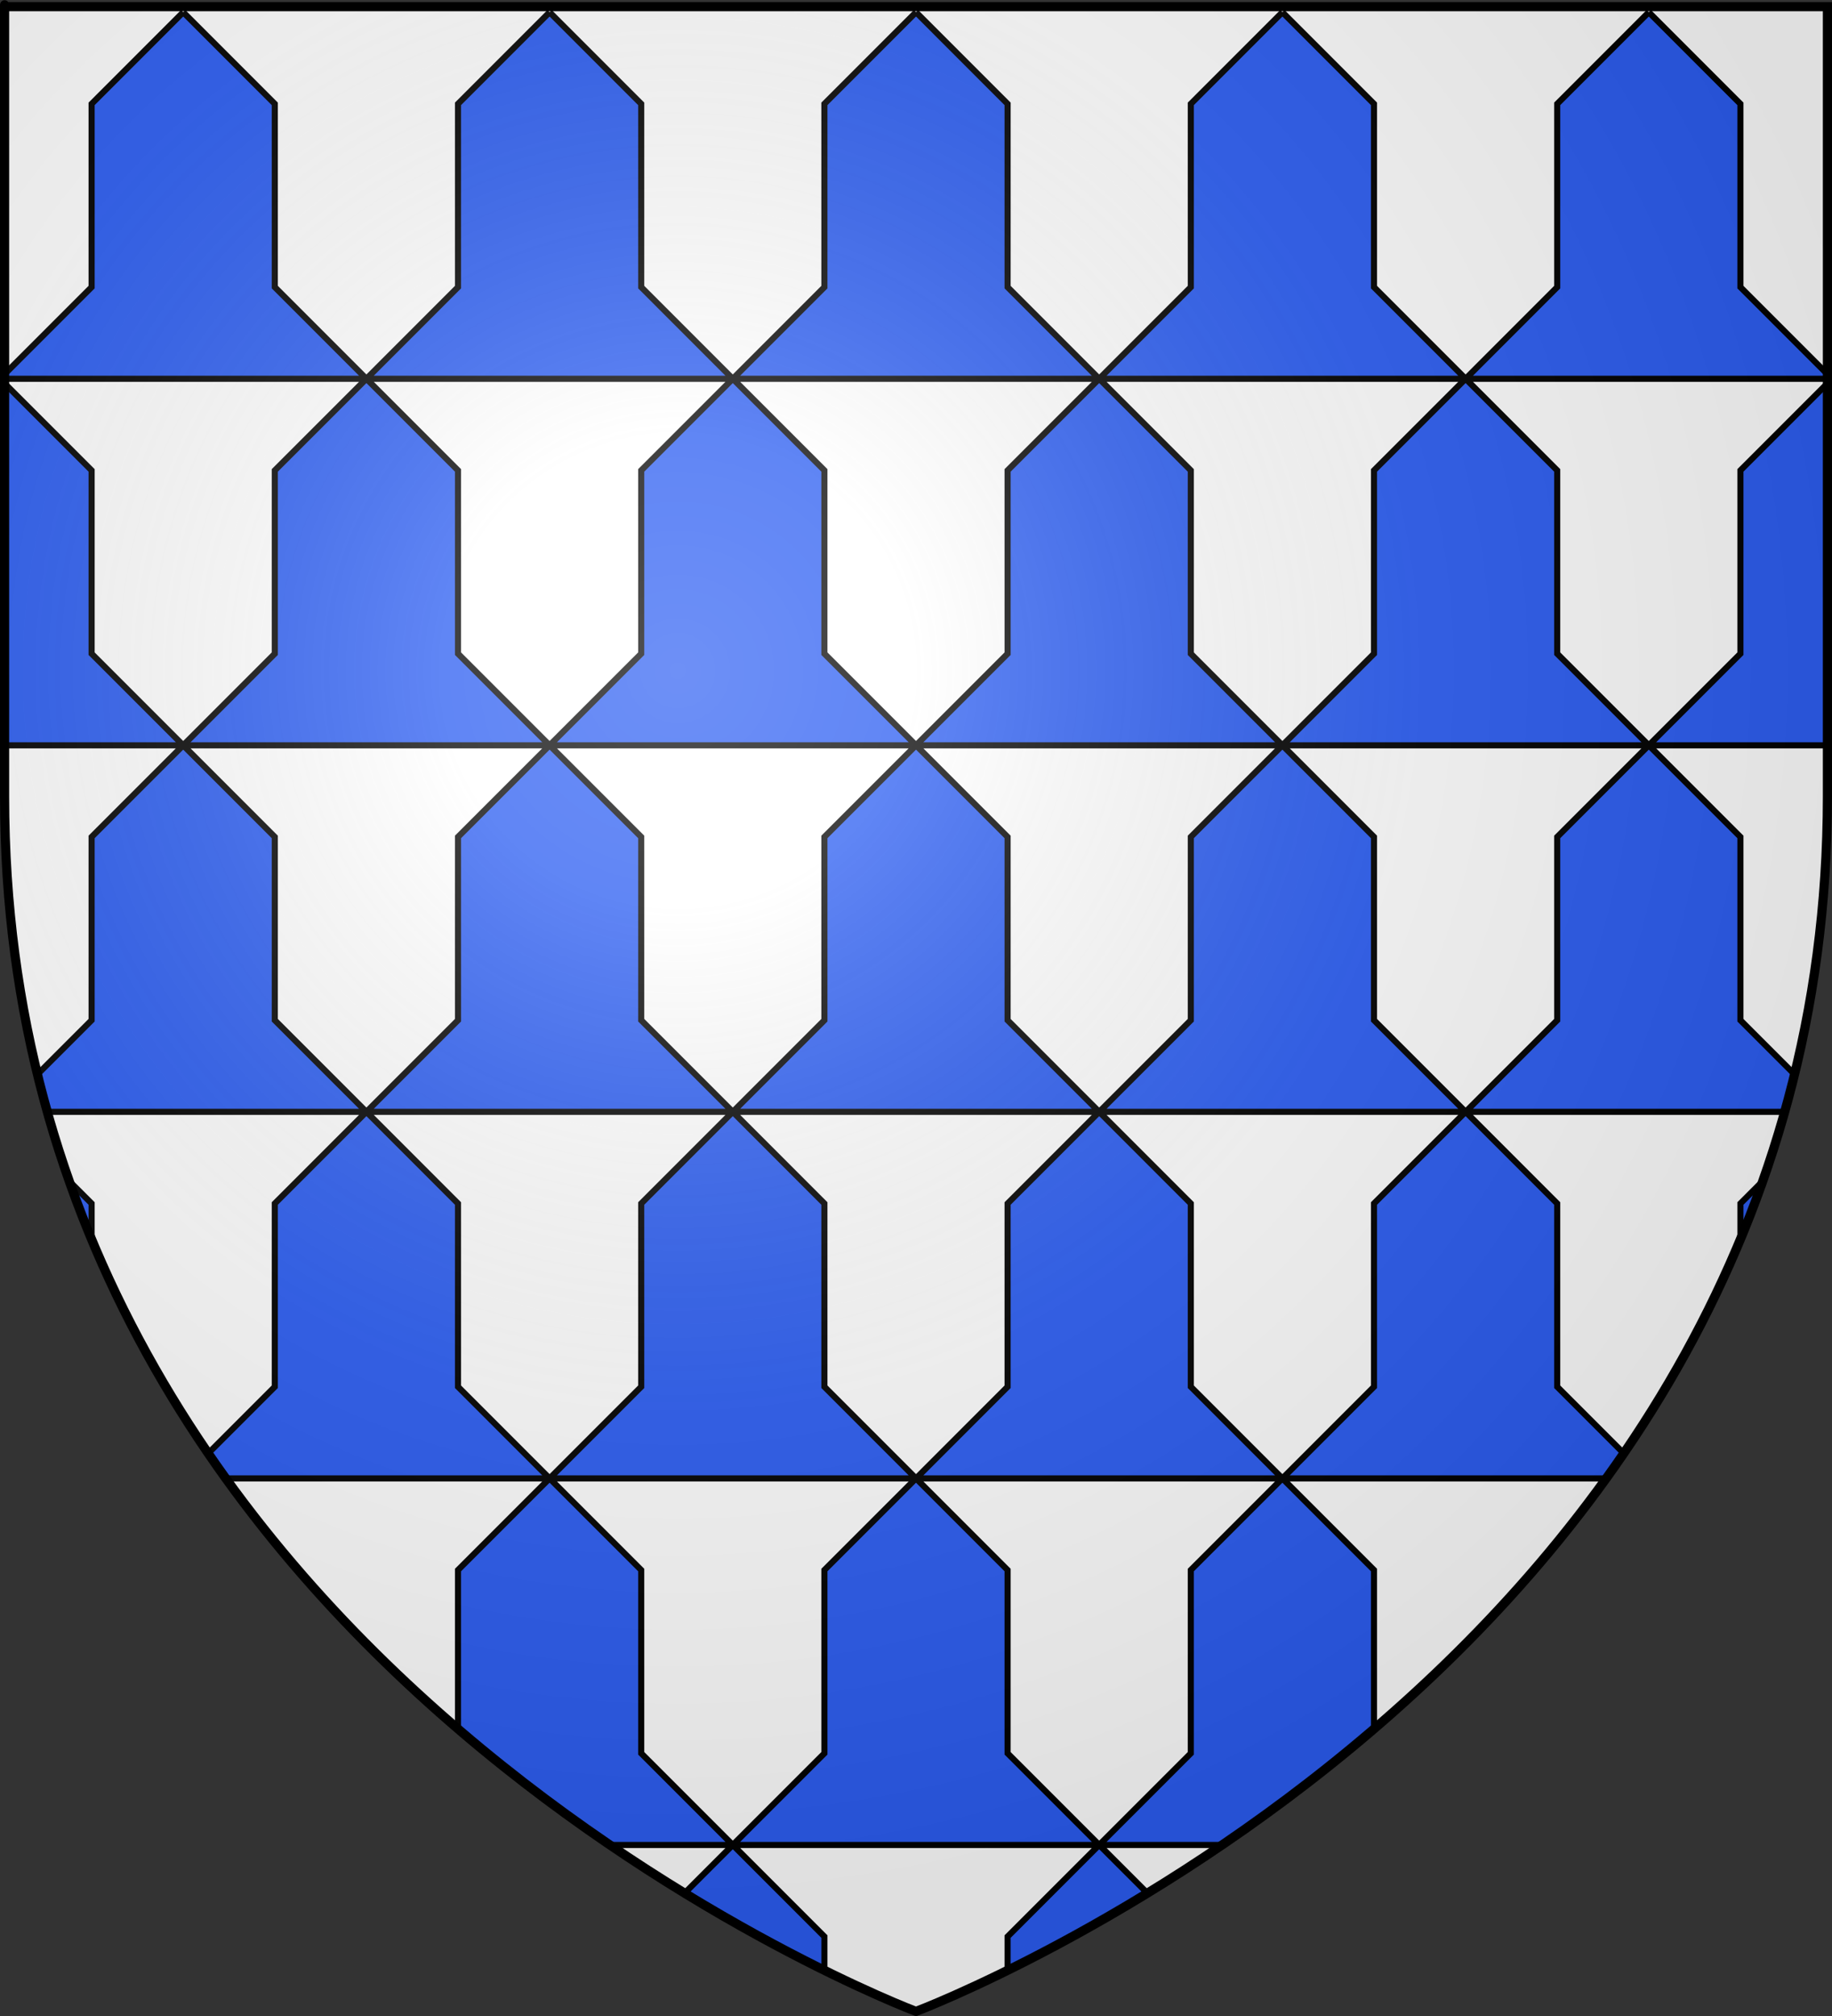 <?xml version="1.0" encoding="UTF-8" standalone="no"?>
<!-- Created with Inkscape (http://www.inkscape.org/) -->
<svg
   xmlns:svg="http://www.w3.org/2000/svg"
   xmlns="http://www.w3.org/2000/svg"
   xmlns:xlink="http://www.w3.org/1999/xlink"
   version="1.0"
   width="600"
   height="660"
   id="svg2"
   style="display:inline">
  <rect width="100%" height="100%" fill="#333333" stroke="none"/>
  <desc
     id="desc4">Arms of Beauchamp</desc>
  <defs
     id="defs6">
    <linearGradient
       id="linearGradient2893">
      <stop
         id="stop2895"
         style="stop-color:#ffffff;stop-opacity:0.314"
         offset="0" />
      <stop
         id="stop2897"
         style="stop-color:#ffffff;stop-opacity:0.251"
         offset="0.19" />
      <stop
         id="stop2901"
         style="stop-color:#6b6b6b;stop-opacity:0.125"
         offset="0.6" />
      <stop
         id="stop2899"
         style="stop-color:#000000;stop-opacity:0.125"
         offset="1" />
    </linearGradient>
    <radialGradient
       cx="221.445"
       cy="226.331"
       r="300"
       fx="221.445"
       fy="226.331"
       id="radialGradient3163"
       xlink:href="#linearGradient2893"
       gradientUnits="userSpaceOnUse"
       gradientTransform="matrix(1.353,0,0,1.349,-77.629,-85.747)" />
  </defs>
  <g
     id="layer3"
     style="display:inline">
    <path
       d="M 300,658.5 C 300,658.5 598.5,546.18 598.5,260.728 C 598.5,-24.723 598.5,2.176 598.5,2.176 L 1.5,2.176 L 1.5,260.728 C 1.5,546.18 300,658.5 300,658.5 z"
       id="path2855"
       style="fill:#ffffff;fill-opacity:1;fill-rule:evenodd;stroke:none;stroke-width:1px;stroke-linecap:butt;stroke-linejoin:miter;stroke-opacity:1" />
  </g>
  <g
     id="layer89">
    <g
       id="layer92">
      <path
         d="M 240.001,604 L 224.21,619.79 C 241.738,630.5 257.474,638.877 269.998,645.053 L 269.998,633.997 L 240.001,604 M 359.998,604 L 330.001,633.997 L 330.001,645.057 C 342.523,638.881 358.267,630.501 375.794,619.791 L 359.998,604 M 577.327,386.678 L 570.004,394.003 L 570.004,405.735 C 572.593,399.515 575.042,393.154 577.327,386.678 M 22.669,386.668 C 24.959,393.158 27.409,399.522 30.004,405.755 L 30.004,394.003 L 22.669,386.668 M 480.004,363.997 L 449.998,394.003 L 449.998,453.997 L 420.001,484.003 L 390.004,453.997 L 390.004,394.003 L 359.998,363.997 L 330.001,394.003 L 330.001,453.997 L 300.004,484.003 L 269.998,453.997 L 269.998,394.003 L 240.001,363.997 L 210.004,394.003 L 210.004,453.997 L 179.998,484.003 L 150.001,453.997 L 150.001,394.003 L 120.004,363.997 L 89.998,394.003 L 89.998,453.997 L 68.194,475.808 C 70.09,478.578 72.003,481.302 73.948,484.003 L 179.997,484.003 L 150.001,514 L 150.001,566.019 C 166.844,580.464 183.721,593.107 199.732,604 L 240.001,604 L 210.004,574.003 L 210.004,514 L 179.998,484.003 L 300.004,484.003 L 269.998,514 L 269.998,574.003 L 240.001,604 L 359.998,604 L 330.001,574.003 L 330.001,514 L 300.004,484.003 L 420.001,484.003 L 390.004,514 L 390.004,574.003 L 359.998,604 L 400.272,604 C 416.283,593.106 433.155,580.468 449.998,566.022 L 449.998,514 L 420.001,484.003 L 526.053,484.003 C 527.998,481.302 529.91,478.578 531.806,475.809 L 510.001,453.997 L 510.001,394.003 L 480.004,363.997 M 60.001,244 L 60.001,244 M 1.501,125.505 C 1.501,156.635 1.501,195.49 1.501,244 L 60.001,244 L 30.004,214.003 L 30.004,154 L 1.501,125.505 M 480.004,124.003 L 449.998,154 L 449.998,214.003 L 420.001,244 L 390.004,214.003 L 390.004,154 L 359.998,124.003 L 330.001,154 L 330.001,214.003 L 300.004,244 L 269.998,214.003 L 269.998,154 L 240.001,124.003 L 210.004,154 L 210.004,214.003 L 179.998,244 L 150.001,214.003 L 150.001,154 L 120.004,124.003 L 89.998,154 L 89.998,214.003 L 60.001,244 L 30.004,273.997 L 30.004,334 L 12.265,351.734 C 13.274,355.86 14.352,359.963 15.488,363.997 L 120.005,363.997 L 89.998,334 L 89.998,273.997 L 60.001,244 L 179.998,244 L 150.001,273.997 L 150.001,334 L 120.004,363.997 L 240.001,363.997 L 210.004,334 L 210.004,273.997 L 179.998,244 L 300.004,244 L 269.998,273.997 L 269.998,334 L 240.001,363.997 L 359.998,363.997 L 330.001,334 L 330.001,273.997 L 300.004,244 L 420.001,244 L 390.004,273.997 L 390.004,334 L 359.998,363.997 L 480.004,363.997 L 449.998,334 L 449.998,273.997 L 420.001,244 L 539.998,244 L 510.001,273.997 L 510.001,334 L 480.004,363.997 L 584.512,363.997 C 585.648,359.963 586.727,355.857 587.736,351.731 L 570.004,334 L 570.004,273.997 L 539.998,244 L 598.498,244 L 598.498,125.506 L 570.004,154 L 570.004,214.003 L 539.998,244 L 510.001,214.003 L 510.001,154 L 480.004,124.003 M 60.001,3.997 L 30.004,34.003 L 30.004,93.997 L 1.501,122.5 C 1.501,122.995 1.501,123.504 1.501,124.003 L 120.004,124.003 L 89.998,93.997 L 89.998,34.003 L 60.001,3.997 M 179.998,3.997 L 150.001,34.003 L 150.001,93.997 L 120.004,124.003 L 240.001,124.003 L 210.004,93.997 L 210.004,34.003 L 179.998,3.997 M 300.004,3.997 L 269.998,34.003 L 269.998,93.997 L 240.001,124.003 L 359.998,124.003 L 330.001,93.997 L 330.001,34.003 L 300.004,3.997 M 420.001,3.997 L 390.004,34.003 L 390.004,93.997 L 359.998,124.003 L 480.004,124.003 L 449.998,93.997 L 449.998,34.003 L 420.001,3.997 M 539.998,3.997 L 510.001,34.003 L 510.001,93.997 L 480.004,124.003 L 598.498,124.003 L 598.498,122.5 L 570.004,93.998 L 570.004,34.003 L 539.998,3.997"
         id="vair_1_"
         style="fill:#2b5df2;stroke:#000000;stroke-width:2;stroke-miterlimit:4;stroke-dasharray:none;stroke-opacity:1" />
      <g
         transform="translate(-8,-31)"
         id="g3161"
         style="stroke:#000000;stroke-width:2;stroke-miterlimit:4;stroke-dasharray:none;stroke-opacity:1">
        <path
           d="M 308,689.5 C 308,689.5 9.5,577.18 9.5,291.729 C 9.5,6.277 9.5,33.177 9.5,33.177 L 606.5,33.177 L 606.5,291.729 C 606.5,577.18 308,689.5 308,689.5 z"
           id="copie_de_travail_2_"
           style="fill:none;stroke:#000000;stroke-width:2;stroke-miterlimit:4;stroke-dasharray:none;stroke-opacity:1" />
      </g>
    </g>
  </g>
  <g
     id="layer2"
     style="display:inline">
    <path
       d="M 300,658.5 C 300,658.5 598.5,546.18 598.5,260.728 C 598.5,-24.723 598.5,2.176 598.5,2.176 L 1.5,2.176 L 1.5,260.728 C 1.5,546.18 300,658.5 300,658.5 z"
       id="path2875"
       style="opacity:1;fill:url(#radialGradient3163);fill-opacity:1;fill-rule:evenodd;stroke:none;stroke-width:1px;stroke-linecap:butt;stroke-linejoin:miter;stroke-opacity:1" />
  </g>
  <g
     id="layer1"
     style="display:inline">
    <path
       d="M 300,658.5 C 300,658.5 1.5,546.18 1.5,260.728 C 1.5,-24.723 1.5,2.176 1.5,2.176 L 598.5,2.176 L 598.5,260.728 C 598.5,546.18 300,658.5 300,658.5 z"
       id="path1411"
       style="opacity:1;fill:none;fill-opacity:1;fill-rule:evenodd;stroke:#000000;stroke-width:3;stroke-linecap:butt;stroke-linejoin:miter;stroke-miterlimit:4;stroke-dasharray:none;stroke-opacity:1" />
  </g>
</svg>
